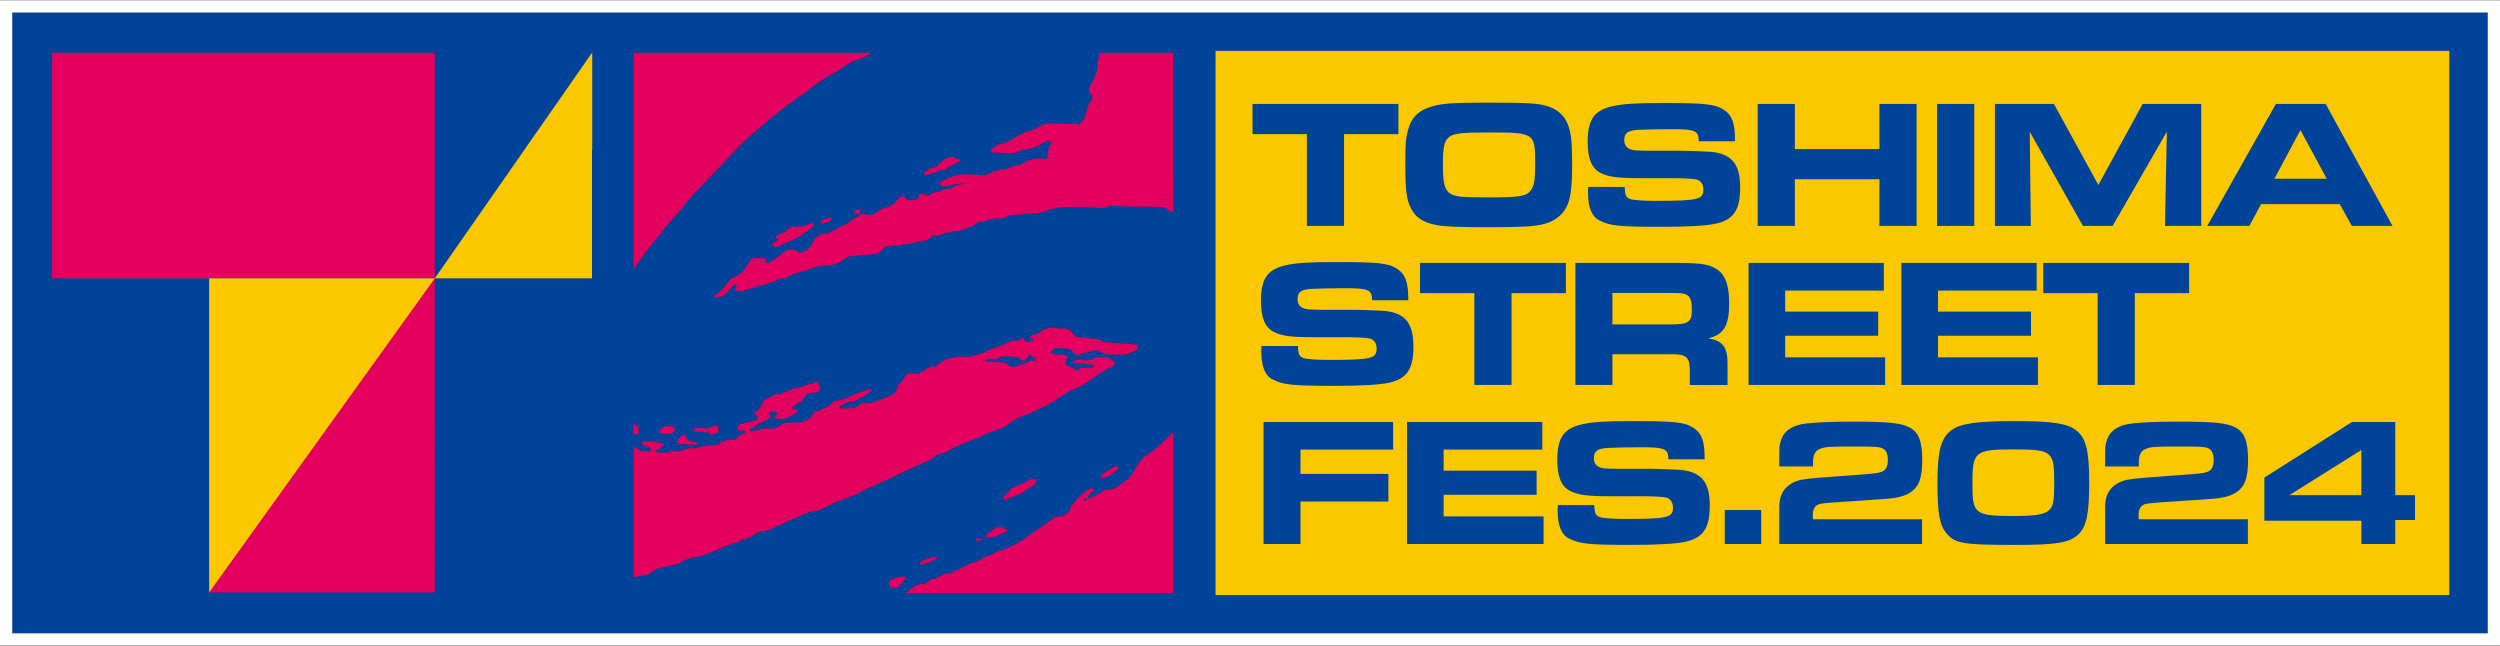 <svg xmlns="http://www.w3.org/2000/svg" width="708" height="183" fill="none"><rect width="100%" height="100%" fill="#333333" stroke="none"/><g clip-path="url(#a)"><path fill="#FBC800" d="M693.727 14.337H344.181v154.225h349.546z"/><path fill="#00439A" d="M693.727 3.541H3.466v175.82h701.066V3.541zm-431.953 45.41c.904-1.18 2.186-1.471 3.509-1.619a.46.46 0 0 1 .15-.456c.722-.574 1.369-1.264 2.14-1.76.797-.514 1.64-.739 2.57-.626.283.034.376.3.33.536q.484-.022.987.032c.228.026.384.309.35.543a.43.43 0 0 1-.483.378 7 7 0 0 0-.352-.032.42.42 0 0 1-.234.323 18 18 0 0 1-1.525.647 8 8 0 0 1-1.028.433c.064.248-.034.568-.329.629-.384.078-.8.118-1.225.15-1.412.629-2.977.895-4.375 1.561-.387.185-.751-.392-.485-.739M179.413 15.23v-.277h67.476c-1.421.958-2.83 1.674-4.211 2-1.389.326-2.798 1.411-4.196 2.22-.817.473-1.638 1.217-2.446 1.621-2.669 1.336-5.308 3.224-7.928 5.33-1.016.817-2.053 1.357-3.07 2.133-2.481 1.89-4.956 3.7-7.387 5.787-1.979 1.697-3.948 3.356-5.901 5.076-1.507 1.33-2.977 2.912-4.444 4.416-.939.963-1.86 2.011-2.79 2.998a864 864 0 0 1-4.303 4.54c-1.421 1.486-2.862 2.85-4.243 4.435-1.375 1.576-2.68 3.354-4.066 4.875-1.753 1.924-3.503 3.898-5.132 6.21-.532.753-1.141 1.287-1.693 1.986-1.978 2.502-3.913 5.053-5.666 7.907zm64.859 43.737-.56.404c.041-.364.171-.632.399-.716.066-.023.109.202.161.312m-.629.525q-.114.529-.228 1.053c-.563-.011-1.242.358-1.522-.594.67-.831 1.216-.67 1.753-.46zm-8.381 2.895c-.659.585-1.54.68-2.316.978a.38.38 0 0 1-.35-.038.447.447 0 0 1-.211-.505c.032-.15.119-.286.249-.335.745-.288 1.496-.571 2.218-.923.193-.092.424.026.522.22.104.21.05.452-.112.6zm-14.914 5.275c-.427.228-.82-.572-.407-.82.011-.008.026-.014.037-.023.052-.167.185-.297.353-.314.092-.009.185-.026.274-.04a10 10 0 0 1 1.912-.797c.266-.43.586-.785 1.014-1.028.398-.228.846-.334 1.291-.392.895-.115 1.839.008 2.7-.315a.37.37 0 0 1 .3.015 30 30 0 0 0 1.944-.707.35.35 0 0 1 .242-.009c.422-.095.8.545.376.808-.11.07-.225.13-.338.194-.557.655-1.233 1.136-1.949 1.543-.483.45-1.06.782-1.615 1.1a35 35 0 0 1-2.836 1.443c-.901.415-1.814.814-2.741 1.154-.21.078-.459.185-.713.272a.3.3 0 0 1-.182.057c-.245.07-.494.107-.716.06a.4.4 0 0 1-.298-.256.476.476 0 0 1-.023-.851c.46-.26.924-.511 1.384-.774.026-.13.057-.254.101-.375-.035.018-.072.032-.107.052zm-3.154 4.828c-.04.104-.069.243-.121.303a1 1 0 0 1-.107.107q.112-.205.228-.41m-20.464 49.673c-.142-.014-.228-.34-.338-.522.179-.153.372-.425.537-.439.661-.061 1.311-.046 2.033-.058.924.254 1.926.292 3.021-.493.263-.188.569-.107.846-.095.179.008.379.046.5.204.11.145.15.454.179.716.035.321-.084.65-.3.814-.373.28-.751.571-1.127.736-.271.118-.635.222-.8.02-.502-.62-1.143-.641-1.785-.69-.921-.072-1.848-.095-2.763-.196zm.84 3.391c-.147.144-.315.416-.436.41a201 201 0 0 1-4.93-.269c-.081-.005-.153-.112-.216-.196-.061-.081-.153-.19-.142-.294.029-.286.064-.73.17-.84a9.6 9.6 0 0 1 1.343-1.134c.278-.196.561-.182.757.147.292.488.586.97.901 1.489.777.13 1.58.257 2.374.407.075.015.121.182.179.277zm-6.553-3.729c-.081.335-.156.641-.378.731-1.334.542-2.585.357-3.818.086-.081-.017-.153-.144-.191-.262a.6.6 0 0 1 .049-.341c.552-.889 1.219-1.105 1.857-1.322.465-.159.93-.063 1.58-.089.165.081.497.222.815.41.205.121.179.404.086.785zm-11.604-1.922c.142.197.324.335.572.373.479.075.71.767.855 1.477.052.251.043.635-.041.886-.078.228-.303.485-.447.508-.318.046-.627 0-.939-.026zm63.626 19.786c-1.372.748-2.752 1.224-4.112 1.677a26 26 0 0 0-4.384 1.908c-1.557.86-3.099 1.55-4.607 1.633-.84.049-1.704.422-2.573.84-1.242.597-2.481 1.079-3.72 1.59-1.322.546-2.645 1.59-3.962 1.761-1.239.926-2.446 1.163-3.651 1.292-.736.078-1.481.243-2.235.814-1.005.765-1.972 1.377-3.029 1.452-.789.055-1.676.909-2.493 1.102-2.313.549-4.609 1.804-6.899 2.673-1.462.554-2.926 1.157-4.367 1.336-1.456.182-2.891.69-4.326 1.628-.257.167-.532.248-.797.311-1.618.39-3.235.8-4.841 1.117-.635.127-1.242.344-1.857.802-.511.381-1.042.797-1.562.953-1.152.346-2.305.537-3.454.799l-.757.173v-37.127q.43.271.846.568c.809.583 1.644.924 2.585.892.37-.014.731.069 1.1.072a.367.367 0 0 0 .379-.427c-.035-.271-.098-.597-.225-.721-.211-.208-.474-.318-.731-.39-.439-.124-.904-.147-1.337-.306-.145-.055-.22-.395-.33-.603.177-.159.364-.439.526-.453 1.973-.173 3.873.13 5.739.629.017.006-.003.187-.009.381-.425.34-.875.675-1.314 1.059-.387.341-.875-.133-1.236.921 1.314.092 2.573.421 3.899.017a8.8 8.8 0 0 1 2.244-.372c.745-.035 1.519.046 2.255-.338.797-.416 1.511-.387 2.253-.421.563-.029 1.126.075 1.692-.13 1.641-.598 3.238-.782 4.82-.745.361.009.789-.058 1.138-.352 1.282-1.088 2.501-1.148 3.723-1.125.693.014 1.328-.347 1.97-1.175.459-.594.95-.398 1.429-.594.084-.035.17-.217.254-.332-.089-.159-.153-.422-.277-.462-.609-.188-1.352.185-1.863-.419-.138-.164-.127-.487.055-.811.139-.245.338-.557.494-.6 1.357-.358 2.715-.652 4.078-.99.185-.046.387-.205.572-.36.075-.064.132-.249.196-.381.159-.344.214-.722.058-.863-.353-.321-.745-.554-1.109-.817.075-.066.188-.225.265-.219.85.069 1.574-.557 2.12-1.919.413-1.028.95-1.608 1.571-1.775 1.078-.295 2.187-1.527 3.255-1.163.321.109.789-.344 1.184-.456 1.095-.312 2.204-.849 3.298-1.204.896-.288 1.753-.274 2.695-.765.996-.519 1.949-.285 3.015-.975.757-.491 1.277.182 1.499 1.252.063.312.052.607-.15.921-.159.248-.367.632-.511.655-.792.124-1.569.142-2.354.225-.523.055-1.057.459-1.433 1.201-.384.756-.701 1.428-1.279 1.4-.713-.035-1.36.992-2.048 1.359-.026.014-.086.239-.069.294.038.121.104.22.179.286.407.352 1.158-.335 1.381.615-2.348 2.057-4.54 2.525-6.652 1.93.021-.161.012-.332.05-.378.167-.205.352-.363.522-.563.087-.101.231-.337.223-.372-.055-.193-.122-.482-.234-.488-.656-.04-1.326-.011-2.152-.005.272.597.454.992.664 1.457-.384.271-.742.583-1.103.765-1.276.646-2.553 1.16-3.806 2.219-.26.219-.575.101-.867.185-.081.023-.173.211-.26.323.073.167.119.471.22.476.837.035 1.661.006 2.579-.384.956-.406 1.92-.279 2.853-.233 1.054.052 2.106-.246 3.2-1.097.604-.47 1.181-.615 1.765-.612 1.048.006 2.114-.089 3.156-.049 1.069.041 2.172-.69 3.267-1.125.167-.067.384-.413.514-.69.364-.774.751-1.472 1.305-1.368.783.147 1.615-.794 2.394-.895.529-.069 1-.395 1.473-.984.685-.845 1.329-1.082 2.062-1.125.962-.058 2.013-.707 3.007-.86 1.75-1.192 3.445-1.296 5.19-2.199.652-.338 1.184-.159 1.701.089-1.725 1.561-3.466 2.052-5.184 3.177-.194.127-.413.122-.592.081-1.052-.236-2.201.751-3.299 1.137-.083.029-.179.234-.268.358.107.159.188.453.326.453 1.161-.014 2.337-.101 3.501-.13.505-.011 1.01-.285 1.519-.721.629-.54 1.218-.779 1.808-.696 1.715.251 3.589-.6 5.441-1.356 1.12-.459 2.261-.704 3.387-1.781.445-.715.448-1.864 1.023-2.251.704-.473 1.158-1.37 1.692-2.158.381-.56.777-.964 1.204-.938.584.034 1.167.075 1.739.147.681.086 1.354-.118 2.146-.71 1.039-.776 2.128-1.587 3.119-1.345.378.092.823-.202 1.256-.632 1.545-1.532 3.001-1.645 4.439-1.971 1.144-.26 2.206-.049 3.318-.11.705-.037 1.421-.089 2.16-.314 1.378-.419 2.767-.751 4.174-1.527 1.559-.86 2.989-.895 4.534-1.72.326-.176.65-.22.973-.45.459-.33.875-.502 1.3-.531.811-.055 1.565.216 2.553-.733.162-.156.465-.09.549.086.574 1.178 1.663.886 2.72.696.032-.006.144-.202.142-.24-.015-.141-.038-.294-.102-.366-.066-.075-.181-.06-.274-.084-.28-.07-.557-.147-.56-.69.309-.161.641-.418.924-.461.526-.078 1.005-.02 1.614-.511 1.655-1.336 3.125-1.576 4.514-1.368.685.1 1.346.309 2.086.19 1.354-.219 2.298.445 3.046 1.507.387.548.818.894 1.43.946q2.538.213 5.051.511c.485.058 1.014.081 1.366.401.459.419 1.011.52 1.615.56 2.703.18 5.403.381 8.103.58.2.015.431-.014.561.124.109.122.138.425.121.699-.02.37-.231.716-.511.86-1.502.776-2.949 1.365-4.257 1.224-1.178-.125-2.438-.021-3.63-.11-.587-.043-1.199-.121-1.629-.494-.939-.805-2.126-.86-3.489-.242-1.132.514-2.048 0-3.281 1.05-.234.2-.548-.089-.765-.265-.376-.306-.702-.707-1.051-1.06-.208-.207-.379-.548-.65-.57a56 56 0 0 0-3.896-.197c-.182-.003-.451.188-.664.39-.208.199-.428.505-.581.808-.043.086.078.473.202.487 1.465.159 2.943.272 4.405.399-.061.283-.076.444-.133.594-.402 1.045-.506 1.896-.237 2.116.748.609 1.747.675 2.446 1.408.364.381 1.04-.251 1.594-.514.324-.153.636-.141.936-.153.511-.017 1.005.021 1.51.015.304-.003.613-.023.93-.075.096-.015.229-.162.341-.248-.035-.182-.017-.514-.11-.523-1.764-.17-3.546-.294-5.311-.47-.109-.012-.098-.373-.144-.572.113-.095.254-.271.338-.271 1.106.009 2.212.012 3.298.081.606.04 1.201-.015 1.935-.583a1.65 1.65 0 0 1 .985-.346 43 43 0 0 1 3.018.089c.19.012.343.147.494.263.525.404 1.042.822 1.559 1.232-.326.802-.811 1.198-1.216 1.345-1.12.401-2.255 1.099-3.399 1.893-2.732 1.899-5.455 3.945-8.086 4.701-.309.09-.673.476-1.005.65-1.56.802-3.122 2.011-4.67 2.94-1.534.921-3.05 1.475-4.566 2.191-.217.101-.436.234-.656.335-.54.254-1.097.594-1.611.73-1.482.384-2.981 1.108-4.506 2.291-1.53 1.186-3.015 1.766-4.47 2.237-1.257.407-2.496.816-3.784 1.578-.419.249-.837.35-1.253.503-2.802 1.018-5.603 2.219-8.416 3.711-.413.219-.855.516-1.23.548-.916.081-1.828.696-2.764 1.368a7.6 7.6 0 0 1-1.536.877c-4.171 1.7-8.338 3.922-12.454 5.752-2.394 1.065-4.771 2.041-7.15 3.342zm73.625-7.393c.026.308-.142.516-.312.71-.113.127-.26.219-.39.326q-.395.325-.788.655c-.8.664-1.641 1.223-2.686 1.287-.246.017-.488.04-.734.046-.049 0-.141-.069-.147-.115-.012-.087 0-.202.046-.263.156-.211.306-.436.5-.594.921-.759 1.955-1.314 2.948-1.934.278-.173.624-.219.942-.315.277-.083.603.026.618.2zm-32.184 17.434c.248.196.609.277 1.059.47-1.233.6-2.275 1.198-3.396 1.622-.733.28-1.577.335-2.38.427-.141.017-.355-.265-.485-.444-.06-.084-.058-.306.015-.358a94 94 0 0 1 2.218-1.616c.958-.681 1.926-.921 2.966-.101zm-1.494-7.994c.041-.012.052.176.076.268-.076.061-.208.211-.24.182-.185-.182-.116-.367.164-.45m1.332-.223c-.075-.034-.165-.144-.147-.251.037-.262.089-.597.219-.805.147-.237.384-.375.586-.545.2-.174.439-.28.595-.511.448-.67.87-1.12 1.441-1.377 1.537-.684 3.062-1.192 4.639-2.164.493-.306.984-.217 1.392-.292.187.211.329.324.427.491.098.164-.309 1.019-.583 1.203-2.187 1.466-4.37 3.184-6.493 3.541-.664.113-1.458 1.002-2.073.713zm-6.871 11.613c-.263.026-.54.081-.785.023-.148-.034-.257-.251-.347-.404-.011-.02.176-.19.289-.213.257-.052.523-.055.785-.075.243.063.503.092.722.196.257.121-.135.424-.667.473zm-12.101 4.909c-.014.064-.04.148-.092.176-1.236.71-2.594 1.184-3.948 1.66-.139.049-.303.032-.459.046-.119-.069-.295-.115-.344-.214-.049-.101-.026-.314.055-.375 1.245-.912 3.235-1.599 4.615-1.613.058 0 .145.061.17.113.029.057.015.141 0 .207zm-12.883 8.352c-.482-.04-.659-.545-.754-1.154-.046-.294.26-.964.485-1.042 1.496-.522 3.044-1.313 4.332-.675-.034.115-.055.271-.109.337-.688.808-1.378 1.599-2.008 2.324-.776.487-1.345.256-1.946.207zm79.782 1.564h-75.924a8.3 8.3 0 0 0 1.606-1.137c.188-.164.378-.326.572-.444.869-.537 1.733-1.085 2.559-.955.623.098 1.302-.217 1.99-.872.381-.363.799-.678 1.146-.603.748.159 1.545-.58 2.313-.99.708-.378 1.355-.626 1.993-.563.344.035.745-.04 1.126-.225 1.574-.759 3.16-1.581 4.745-2.381.298-.15.621-.383.881-.392 1.054-.032 2.172-.854 3.267-1.333 1.692-.739 3.402-1.718 5.106-2.266 2.466-.791 5.64-2.439 7.63-4.014 2.264-1.79 4.557-3.028 6.836-4.898.554-.456 1.068-.646 1.528-.614.961.072 1.969-.364 3.046-1.299.486-.791.59-1.789 1.361-2.47.615-.543 1.178-1.533 1.787-1.998a30 30 0 0 0 1.915-1.575c.693-.627 1.274-.603 1.837-.575.139.006.185.277.254.454.006.011-.185.308-.274.357-.667.373-1.277.814-1.49 1.94.28-.015.551.06.846-.087.961-.476 1.932-.981 2.905-1.599.786-.499 1.536-.86 2.186-.764.979.147 2.088-.684 3.174-1.342.656-.396 1.32-.976 1.981-1.432.694-.473 1.222-1.079 1.753-2.101.616-1.186 1.413-2.3 2.187-3.376.372-.52.863-.999 1.294-1.27a29.7 29.7 0 0 0 4.378-3.371c1.167-1.085 2.325-2.257 3.486-3.446v45.641m0-107.917a90 90 0 0 0-1.196-.268c-.771-1.273-2.163-1.076-3.431-1.14-2.024-.1-4.095-.052-6.131-.112-2.14-.064-4.26-.191-6.397-.257-.422-.012-.875-.044-1.34.225-1.02.591-1.834.464-2.672.4-3.572-.273-7.202-.348-10.922-.091-.988.069-1.979.285-3.027.649-1.493.52-2.969.918-4.378.967-1.828.063-3.703.306-5.554.476-.543.049-1.077-.107-1.634.234-1.219.744-2.328.834-3.327.736-1.574-.156-3.394 1.177-4.936.99-.28-.035-.67.303-1.011.519-.462.294-.962.843-1.38.926-1.427.292-2.949 1.247-4.33 1.218-1.882-.037-3.982 1.169-5.882 1.192-.584.006-1.346.814-2.022 1.22-.222.134-.456.223-.656.214-1.449-.078-3.038.71-4.525.904-2.238.291-4.459.522-6.799.793-.08.078-.303.254-.508.502-.858 1.045-1.681 1.588-2.576 1.643-2.189.13-4.404.418-6.602.623-.413.037-.794-.055-1.253.323-2.097 1.729-4.101 2.318-6.062 2.28-2.868-.055-5.915 1.77-8.829 2.355-.514.104-1.057.505-1.589.75-.421.197-.869.523-1.256.52-1.533-.015-3.136 1.12-4.681 1.466-.41.092-.838.384-1.245.467-.82.17-1.617.225-2.472.615-.818.372-1.626.375-2.467.71-.996.395-2.03.589-2.986.277.162-.473.289-.81.396-1.16.043-.136.078-.33.058-.439-.067-.366-.246-.485-.486-.283-.398.341-.82.638-1.175 1.111-1.626 2.165-3.255 3.071-4.887 2.488 1.491-1.076 2.949-2.505 4.315-4.418.361-.505.737-.918 1.184-1.056 1.603-.497 3.09-1.631 4.396-4.113.488-.926 1.161-1.4 1.814-1.388q1.488.027 2.983.064c-.026.317-.09.683-.023.883a.53.53 0 0 0 .471.375c.294.003.618-.038.918-.237a63 63 0 0 0 3.131-2.199c.141-.104.277-.2.415-.28.286-.34.642-.609 1.066-.78.875-.351 1.869-.296 2.767-.028.222.066.39.277.349.543-.003.02-.014.037-.02.057.399.026.8.044 1.213-.06 1.158-.289 2.241-.826 3.243-2.981.818-1.758 2.005-1.98 3.067-2.407 1.069.545 2.319-.794 3.466-1.045.97-1.002 1.929-.953 2.894-1.582 1.08-.704 2.157-1.67 3.249-2.002.124-.038.292-.462.447-.774 1.234.06 2.47.124 3.784.188 1.334-.852 2.798-2.364 4.176-2.058a10.1 10.1 0 0 0 3.009-2.459c.849-1.007 1.545-1.094 2.056-.15.171.318.465.534.76.531.947-.011 1.892.15 2.954-.667l.026-.017c-.005-.017-.014-.035-.017-.052-.095-.329-.046-.663.179-.9.228-.24.532-.272.823-.147q.024.007.046.02.132.04.266.058c.121 0 .24-.012.361-.023.289-.03.54.13.693.377.315-.014.636-.037.93-.297 1.309-1.166 2.38-.104 3.703-1.561.638 0 1.259.136 1.923-.04.656-.176 1.435-.97 2.033-.967.653.005 1.335-.303 2.016-.61-1.042.14-2.091.24-3.133.388-.679.222-1.401.412-2.106.392-.205.05-.41.095-.612.153-.393.113-.814-.029-.976-.488-.139-.39.029-.96.419-1.073.026-.009.052-.012.08-.02a.73.73 0 0 1 .312-.255 16 16 0 0 1 1.895-.631 4.5 4.5 0 0 1 1.126-.54c1.135-.367 2.334-.436 3.532-.413l.416-.078a.57.57 0 0 1 .442.11c.375.02.751.04 1.118.063.938.058 1.874.133 2.813.156l.459.006c.476-.19.956-.398 1.429-.571.806-.292 1.673-.834 2.409-.843 1.857-.026 3.934-1.31 5.814-1.472.427-.038.938-.375 1.415-.658 1.718-1.019 3.295-1.328 4.794-1.177.523.051 1.077 0 1.733-.003.092-.756.182-1.293.216-1.798.058-.9.537-1.547.91-2.266.208-.4.214-.747-.066-.796-.621-.107-1.248-.197-2.022.311-1.84 1.213-3.613 1.972-5.265 1.969-.323 0-.67-.075-1.008.176-1.273.946-2.348.892-3.425.868a92 92 0 0 1-4.826-.25c-.173-.012-.266-.321-.629-.8 1.048-.32 1.891-1.469 2.671-1.484 1.349-.025 2.81-1.105 4.231-1.78 1.069-.508 2.218-1.466 3.223-1.668 1.395-.28 2.816-.912 4.271-1.775.763-.453 1.459-.67 2.114-.664 2.426.02 4.832.113 7.249.176.439.012.875.04 1.32.026.367-.011 1.502-1.339 1.75-2.055.142-.412.26-.848.338-1.26.263-1.38.792-2.491 1.6-3.461.13-.156.257-.837.225-1.117-.031-.306-.231-.453-.384-.62-.831-.895-.854-1.524.194-3.282.835-1.402 1.542-2.813 1.591-4.288.043-1.308.41-2.756.572-4.136h20.88v45.082zm361.482 108.532H344.181V14.34h349.546z"/><path fill="#00439A" d="M284.641 102.682a.86.86 0 0 1 .717.433c.531.987 1.533.675 2.379.797 1.037-.858 1.933-.826 2.848-.912.962-1.062 1.724-.82 2.539-.898.095-.009.222-.138.335-.211-.041-.202-.035-.588-.13-.58-.647.064-1.049-.386-1.47-.811-.165-.167-.425-.052-.61.309-.754 1.46-1.415 1.541-2.036 1.137-.317-.208-.543-.669-.907-.718-1.351-.179-2.735-.251-4.118-.315a1.43 1.43 0 0 0-.941.292c-.702.542-1.286.574-1.881.536-.774-.049-1.522-.251-2.555.381.323.139.54.321.805.335 1.672.089 3.359.124 5.031.228zM307.221 141.178c-.081.008-.208.173-.315.265.096.153.15.421.295.433.277.023.566-.225.785-.695-.254-.009-.505-.029-.768 0zM307.988 141.18h.052l-.011-.08c-.012.029-.029.052-.041.078z"/><path fill="#FBC800" d="m167.654 14.952-.055.078-.142.202-44.319 63.586h44.516v-36.42q.032.007.063.017V14.782l-.063.173z"/><path fill="#E4005E" d="M328.759 125.764a29.5 29.5 0 0 1-4.378 3.371c-.428.271-.922.75-1.294 1.269-.771 1.077-1.568 2.191-2.187 3.377-.531 1.019-1.059 1.628-1.753 2.101-.661.453-1.325 1.033-1.981 1.431-1.086.655-2.195 1.487-3.174 1.342-.65-.098-1.4.266-2.186.765-.973.618-1.944 1.12-2.905 1.599-.295.144-.566.072-.846.086.213-1.125.823-1.567 1.49-1.939.092-.052.28-.346.274-.358-.066-.176-.115-.447-.254-.453-.563-.029-1.144-.052-1.837.574a30 30 0 0 1-1.915 1.576c-.609.468-1.175 1.455-1.787 1.997-.771.681-.875 1.68-1.361 2.471-1.08.935-2.085 1.37-3.046 1.298-.46-.034-.977.159-1.528.615-2.279 1.873-4.575 3.108-6.836 4.897-1.99 1.576-5.167 3.224-7.63 4.015-1.704.545-3.411 1.524-5.106 2.265-1.095.479-2.213 1.302-3.267 1.334-.263.008-.586.242-.881.392-1.588.799-3.171 1.622-4.745 2.381-.381.185-.782.26-1.126.225-.638-.066-1.285.185-1.993.563-.768.41-1.565 1.148-2.313.99-.347-.072-.762.239-1.147.603-.687.655-1.366.97-1.989.871-.826-.129-1.69.419-2.559.956-.191.118-.384.28-.572.444q-.822.72-1.606 1.137h75.924v-45.635c-1.161 1.189-2.319 2.36-3.486 3.446zm-20.771 15.417c-.219.47-.511.718-.785.695-.145-.012-.2-.28-.295-.433.107-.092.231-.257.315-.265.263-.026.514-.006.768 0 .014-.029.029-.049.04-.078l.012.081h-.055M311.367 14.952c-.159 1.38-.529 2.829-.572 4.136-.049 1.475-.757 2.883-1.591 4.288-1.046 1.758-1.023 2.39-.194 3.282.153.164.353.314.384.62.029.277-.095.961-.225 1.117-.809.97-1.337 2.08-1.6 3.46-.078.41-.196.846-.338 1.262-.245.715-1.38 2.04-1.75 2.054-.448.015-.881-.014-1.32-.026-2.417-.063-4.823-.156-7.249-.176-.655-.005-1.351.211-2.114.664-1.455.866-2.876 1.495-4.271 1.775-1.005.202-2.155 1.16-3.223 1.668-1.421.675-2.885 1.755-4.231 1.78-.78.015-1.623 1.167-2.672 1.484.364.48.46.785.63.8 1.6.115 3.206.213 4.826.25 1.077.024 2.151.078 3.425-.868.338-.251.685-.176 1.008-.176 1.655.006 3.425-.756 5.265-1.968.771-.508 1.398-.419 2.021-.312.281.049.275.392.067.796-.373.719-.849 1.368-.91 2.266-.032.505-.124 1.042-.216 1.798-.656.006-1.208.057-1.733.003-1.499-.15-3.076.161-4.794 1.177-.477.283-.988.62-1.416.658-1.883.159-3.956 1.446-5.813 1.472-.737.009-1.603.551-2.409.843-.473.17-.953.38-1.429.571q-.23.001-.46-.006c-.938-.02-1.877-.098-2.812-.155q-.555-.037-1.118-.064a.58.58 0 0 0-.442-.11l-.416.078c-1.198-.026-2.4.046-3.532.413a4.5 4.5 0 0 0-1.126.54c-.641.176-1.274.378-1.895.632a.66.66 0 0 0-.312.254c-.026.008-.052.011-.081.02-.389.112-.557.684-.418 1.073.164.46.583.6.976.488.202-.058.407-.104.612-.153.705.02 1.427-.17 2.105-.392 1.043-.148 2.091-.248 3.134-.387-.682.309-1.363.615-2.016.609-.598-.006-1.377.79-2.033.967-.667.179-1.285.04-1.923.04-1.32 1.458-2.395.398-3.703 1.561-.295.263-.612.283-.93.298-.15-.249-.404-.407-.693-.378q-.18.018-.361.023a1.4 1.4 0 0 1-.266-.058q-.022-.009-.046-.02c-.292-.124-.595-.093-.823.147-.225.237-.274.571-.179.9l.017.052-.026.018c-1.063.816-2.004.658-2.954.666-.295.003-.586-.21-.76-.53-.508-.945-1.204-.858-2.056.15a10.2 10.2 0 0 1-3.009 2.458c-1.378-.306-2.842 1.21-4.176 2.058-1.317-.067-2.551-.127-3.784-.188-.153.312-.32.736-.447.774-1.092.334-2.169 1.298-3.249 2.003-.965.629-1.924.582-2.894 1.581-1.147.251-2.397 1.59-3.466 1.045-1.063.427-2.253.646-3.067 2.407-1.002 2.155-2.085 2.69-3.243 2.98-.413.105-.815.087-1.213.061.006-.02.017-.034.02-.057a.484.484 0 0 0-.349-.543c-.899-.268-1.892-.323-2.767.029-.425.17-.78.439-1.066.78q-.204.119-.416.28a61 61 0 0 1-3.13 2.198c-.301.2-.627.24-.919.237-.182 0-.392-.142-.47-.375-.064-.2 0-.566.023-.883q-1.49-.037-2.984-.064c-.652-.011-1.325.465-1.813 1.388-1.306 2.482-2.793 3.616-4.396 4.113-.445.138-.823.55-1.184 1.056-1.366 1.913-2.825 3.342-4.315 4.418 1.632.583 3.258-.323 4.887-2.487.355-.474.777-.77 1.175-1.111.237-.203.416-.087.485.282.021.11-.014.3-.057.439-.107.35-.231.687-.396 1.16.956.312 1.99.119 2.986-.277.841-.335 1.649-.337 2.467-.71.854-.39 1.649-.444 2.472-.615.407-.083.834-.378 1.244-.467 1.548-.346 3.151-1.48 4.682-1.466.387.003.838-.323 1.256-.52.529-.245 1.075-.646 1.589-.75 2.914-.586 5.961-2.41 8.828-2.355 1.961.038 3.966-.548 6.062-2.28.46-.38.844-.285 1.254-.323 2.198-.205 4.413-.493 6.602-.623.895-.052 1.718-.595 2.576-1.642.205-.249.427-.425.508-.503 2.34-.268 4.56-.502 6.799-.793 1.487-.194 3.075-.981 4.525-.903.199.011.436-.081.656-.214.678-.404 1.438-1.212 2.021-1.22 1.901-.021 4-1.23 5.883-1.193 1.378.026 2.9-.926 4.329-1.218.419-.086.919-.632 1.381-.926.341-.216.733-.554 1.011-.52 1.542.188 3.361-1.142 4.935-.99 1 .099 2.106.01 3.327-.735.558-.34 1.095-.182 1.635-.234 1.851-.17 3.726-.413 5.554-.476 1.406-.05 2.885-.447 4.378-.967 1.048-.364 2.042-.583 3.027-.65 3.719-.256 7.35-.184 10.922.093.835.064 1.649.19 2.672-.401.464-.271.918-.24 1.34-.225 2.137.066 4.257.193 6.397.257 2.036.057 4.106.011 6.131.112 1.268.064 2.66-.13 3.431 1.14q.6.13 1.195.268V14.952h-20.88zM188.533 120.716c-.638.217-1.305.433-1.857 1.322a.6.6 0 0 0-.049.341c.038.118.113.245.191.262 1.236.272 2.484.456 3.818-.086.222-.09.297-.396.378-.73.093-.381.119-.664-.086-.785-.318-.188-.65-.329-.815-.41-.65.026-1.115-.069-1.58.089zM180.352 123.146c.144-.02.372-.28.447-.508.084-.251.093-.637.041-.886-.145-.709-.379-1.399-.855-1.477-.248-.041-.428-.176-.572-.372v3.217c.312.029.621.073.939.026"/><path fill="#E4005E" d="M264.183 129.718c.932-.673 1.848-1.287 2.763-1.368.379-.035.818-.329 1.231-.548a66.4 66.4 0 0 1 8.415-3.712c.416-.15.832-.254 1.254-.502 1.285-.759 2.527-1.172 3.783-1.579 1.456-.47 2.94-1.05 4.471-2.236 1.525-1.183 3.024-1.911 4.505-2.292.517-.132 1.075-.476 1.612-.73.216-.101.436-.234.655-.335 1.517-.715 3.033-1.266 4.566-2.19 1.545-.929 3.111-2.136 4.67-2.941.329-.17.693-.56 1.005-.649 2.631-.756 5.355-2.802 8.087-4.701 1.143-.794 2.278-1.492 3.399-1.893.404-.145.889-.54 1.216-1.345-.517-.41-1.031-.829-1.56-1.233-.15-.115-.303-.251-.494-.262a46 46 0 0 0-3.018-.09 1.63 1.63 0 0 0-.984.347c-.734.568-1.329.62-1.935.583-1.086-.07-2.195-.073-3.299-.081-.083 0-.222.176-.337.271.046.199.034.56.144.571 1.765.177 3.544.298 5.311.471.095.009.075.34.11.522-.116.087-.246.231-.341.248a6 6 0 0 1-.93.075c-.505.006-1.002-.031-1.51-.014-.301.009-.613 0-.936.153-.555.263-1.233.895-1.594.514-.699-.733-1.698-.8-2.446-1.409-.272-.219-.168-1.073.236-2.115.058-.15.073-.312.133-.595-1.461-.124-2.94-.239-4.404-.398-.124-.014-.245-.401-.202-.488.153-.305.37-.608.58-.808.214-.202.48-.392.665-.39 1.308.03 2.613.076 3.896.197.271.026.441.364.649.571.353.352.679.754 1.052 1.06.216.176.531.464.765.265 1.236-1.053 2.151-.537 3.281-1.05 1.363-.62 2.553-.563 3.488.242.434.372 1.043.45 1.629.494 1.19.089 2.452-.015 3.631.109 1.308.139 2.755-.447 4.257-1.223.28-.145.49-.494.511-.86.014-.275-.012-.578-.122-.699-.127-.138-.361-.11-.56-.124-2.7-.2-5.398-.401-8.104-.58-.603-.04-1.155-.142-1.614-.56-.352-.32-.881-.346-1.366-.401a161 161 0 0 0-5.051-.51c-.613-.053-1.043-.4-1.43-.948-.751-1.062-1.695-1.728-3.047-1.506-.739.121-1.403-.087-2.085-.19-1.389-.208-2.862.031-4.514 1.368-.609.49-1.089.432-1.614.51-.283.044-.615.3-.924.462.002.546.28.62.56.69.095.023.208.011.274.084.064.072.09.225.101.366.003.038-.109.234-.141.24-1.057.19-2.146.484-2.721-.696-.086-.176-.39-.242-.549-.087-.984.95-1.738.679-2.553.733-.424.03-.84.203-1.299.532-.324.23-.647.274-.973.45-1.546.825-2.975.86-4.535 1.72-1.409.776-2.798 1.108-4.173 1.526-.739.226-1.455.275-2.16.315-1.115.061-2.175-.15-3.318.11-1.442.326-2.894.438-4.439 1.971-.433.43-.878.724-1.257.632-.99-.243-2.079.568-3.119 1.345-.791.588-1.467.796-2.145.71a26 26 0 0 0-1.739-.148c-.427-.026-.82.378-1.204.938-.538.788-.991 1.686-1.693 2.159-.577.387-.577 1.538-1.022 2.251-1.126 1.077-2.267 1.322-3.388 1.781-1.848.756-3.722 1.607-5.441 1.356-.586-.086-1.178.156-1.808.696-.508.435-1.013.71-1.519.721-1.164.029-2.342.116-3.5.13-.139 0-.22-.294-.326-.453.089-.124.184-.329.268-.358 1.098-.387 2.247-1.377 3.298-1.137.179.04.399.046.592-.081 1.719-1.125 3.46-1.616 5.184-3.177-.517-.248-1.048-.427-1.701-.09-1.744.904-3.439 1.007-5.19 2.199-.99.153-2.044.803-3.006.86-.734.044-1.378.28-2.062 1.126-.477.589-.944.915-1.473.984-.78.101-1.611 1.042-2.394.895-.555-.104-.942.591-1.305 1.368-.13.277-.347.623-.515.689-1.091.436-2.197 1.169-3.266 1.126-1.042-.041-2.108.055-3.157.049-.583-.003-1.16.141-1.764.612-1.095.851-2.143 1.151-3.2 1.096-.933-.046-1.897-.173-2.853.234-.919.393-1.742.419-2.579.384-.101-.003-.148-.309-.22-.476.087-.113.179-.3.26-.323.292-.084.607.037.866-.185 1.254-1.059 2.53-1.576 3.807-2.219.361-.182.719-.497 1.103-.765-.211-.465-.393-.86-.664-1.458.826-.005 1.493-.034 2.151.006.113.006.179.295.234.488.009.037-.135.271-.222.372-.17.199-.355.358-.523.563-.037.046-.032.216-.049.378 2.108.594 4.3.127 6.651-1.931-.222-.949-.973-.262-1.38-.614a.6.6 0 0 1-.179-.286c-.018-.055.043-.28.069-.295.687-.366 1.334-1.393 2.048-1.359.577.029.895-.643 1.279-1.399.375-.742.91-1.146 1.433-1.201.785-.084 1.562-.101 2.353-.225.145-.023.353-.404.511-.655.203-.315.214-.612.151-.921-.223-1.071-.745-1.743-1.499-1.252-1.066.689-2.019.459-3.015.975-.942.491-1.8.476-2.695.765-1.094.355-2.203.892-3.298 1.203-.396.113-.864.563-1.184.456-1.069-.363-2.181.872-3.255 1.163-.618.168-1.155.748-1.571 1.775-.549 1.362-1.274 1.989-2.12 1.919-.078-.005-.19.153-.266.22.364.262.757.493 1.109.816.156.142.102.52-.057.863-.061.136-.119.321-.197.381-.184.153-.387.315-.572.361-1.363.338-2.717.632-4.077.99-.156.04-.356.355-.494.6-.182.323-.194.647-.055.811.511.606 1.253.231 1.863.419.124.037.184.3.277.461-.084.116-.17.298-.254.332-.48.194-.971 0-1.43.595-.638.825-1.276 1.186-1.969 1.174-1.222-.023-2.441.041-3.723 1.126-.347.294-.774.361-1.138.352-1.586-.038-3.18.15-4.82.744-.566.205-1.129.104-1.692.13-.743.038-1.456.006-2.253.422-.737.383-1.508.3-2.256.337a8.9 8.9 0 0 0-2.244.373c-1.325.407-2.584.075-3.899-.018.359-1.053.85-.58 1.237-.92.436-.387.886-.719 1.314-1.059.005-.191.026-.376.008-.381-1.865-.5-3.766-.803-5.738-.63-.165.015-.35.298-.526.454.107.21.185.551.329.603.431.158.896.182 1.338.306.257.072.519.181.73.389.127.124.188.45.225.722a.367.367 0 0 1-.378.427c-.37-.006-.731-.087-1.1-.072-.942.034-1.776-.309-2.585-.892q-.416-.3-.846-.569v37.128l.756-.173c1.15-.263 2.302-.453 3.455-.799.519-.156 1.051-.572 1.562-.953.615-.459 1.222-.675 1.857-.802 1.609-.32 3.223-.727 4.84-1.117.263-.063.54-.144.797-.312 1.436-.938 2.871-1.448 4.327-1.627 1.441-.179 2.905-.785 4.366-1.337 2.291-.865 4.587-2.124 6.9-2.672.82-.193 1.707-1.045 2.492-1.102 1.057-.075 2.025-.687 3.03-1.452.751-.571 1.496-.736 2.235-.814 1.204-.127 2.412-.363 3.651-1.293 1.317-.17 2.636-1.215 3.962-1.76 1.236-.511 2.478-.993 3.72-1.59.872-.419 1.735-.794 2.573-.84 1.508-.087 3.05-.776 4.606-1.634a26 26 0 0 1 4.384-1.907c1.361-.453 2.741-.929 4.113-1.677 2.383-1.299 4.759-2.277 7.151-3.342 4.115-1.83 8.283-4.052 12.453-5.752a7.5 7.5 0 0 0 1.536-.877zm17.181-27.979c.597.037 1.178.008 1.88-.537.306-.237.655-.306.941-.292 1.383.067 2.77.139 4.118.315.364.049.587.511.907.718.621.404 1.283.324 2.036-1.137.185-.36.445-.476.61-.308.421.424.823.877 1.47.811.095-.009.089.378.13.58-.113.072-.24.202-.335.21-.815.081-1.577-.161-2.539.898-.915.086-1.811.055-2.848.912-.846-.121-1.848.19-2.379-.797a.86.86 0 0 0-.716-.433c-1.67-.101-3.359-.135-5.031-.228-.266-.014-.486-.193-.806-.334 1.034-.632 1.782-.43 2.556-.381zM256.526 163.518c-1.288-.641-2.836.153-4.332.675-.225.078-.531.745-.485 1.042.095.609.274 1.117.754 1.154.6.05 1.166.28 1.946-.207.627-.725 1.32-1.515 2.007-2.323.058-.067.075-.226.11-.338zM243.712 59.37l.56-.404c-.052-.11-.098-.335-.162-.312-.228.084-.358.35-.398.716M217.194 72.49q-.112.204-.228.41a1 1 0 0 0 .107-.108c.052-.063.081-.199.121-.303M218.97 68.76a.476.476 0 0 0 .023.852.4.4 0 0 0 .298.257c.222.046.47.009.716-.06a.3.3 0 0 0 .182-.058c.254-.087.499-.194.713-.272.927-.34 1.84-.738 2.741-1.154a36 36 0 0 0 2.836-1.443c.554-.317 1.132-.65 1.614-1.1.719-.406 1.392-.888 1.95-1.543q.168-.095.338-.194c.424-.263.049-.903-.376-.808a.35.35 0 0 0-.242.009c-.639.262-1.291.493-1.944.707a.36.36 0 0 0-.3-.015c-.861.324-1.805.2-2.701.315-.444.058-.892.164-1.291.392-.43.246-.751.598-1.013 1.028a10 10 0 0 0-1.912.796q-.137.024-.275.04c-.164.018-.3.148-.352.315-.011.009-.026.015-.037.023-.413.249-.021 1.048.407.82q.053-.024.107-.052a3 3 0 0 0-.101.375c-.46.263-.925.514-1.384.774z"/><path fill="#E4005E" d="M201.278 123.051c.165.202.529.098.8-.02.376-.165.754-.456 1.126-.736.22-.164.335-.493.301-.814-.029-.265-.07-.571-.179-.716-.122-.158-.321-.196-.5-.204-.277-.015-.583-.096-.846.095-1.095.782-2.097.747-3.021.493-.722.015-1.375-.003-2.033.058-.165.014-.355.286-.537.439.112.181.196.508.338.522.915.101 1.842.124 2.763.196.642.049 1.283.072 1.785.69zM234.854 61.566c-.722.352-1.473.632-2.218.924-.13.049-.216.184-.248.334a.47.47 0 0 0 .011.269.5.5 0 0 0 .2.236.39.39 0 0 0 .349.038c.777-.297 1.658-.395 2.316-.978a.496.496 0 0 0 .113-.6c-.098-.197-.329-.315-.523-.22zM262.258 49.69c1.395-.666 2.964-.932 4.376-1.561a10 10 0 0 0 1.224-.15c.298-.06.393-.378.33-.63a8 8 0 0 0 1.028-.432 18 18 0 0 0 1.525-.647c.141-.069.21-.19.234-.323q.175.012.352.032a.427.427 0 0 0 .482-.378c.035-.234-.121-.517-.349-.543a6.3 6.3 0 0 0-.988-.031c.046-.237-.049-.503-.329-.537-.93-.113-1.773.112-2.571.626-.771.496-1.418 1.186-2.14 1.76a.46.46 0 0 0-.15.457c-1.325.144-2.608.438-3.509 1.619-.263.346.099.923.485.738M186.772 66.588c1.629-2.312 3.379-4.286 5.132-6.21 1.386-1.522 2.691-3.3 4.066-4.875 1.381-1.582 2.822-2.95 4.243-4.436a752 752 0 0 0 4.303-4.54c.93-.987 1.848-2.034 2.79-2.998 1.467-1.504 2.937-3.085 4.444-4.416 1.953-1.72 3.922-3.379 5.901-5.076 2.428-2.086 4.906-3.893 7.387-5.786 1.017-.777 2.051-1.313 3.07-2.133 2.622-2.107 5.259-3.994 7.928-5.33.808-.404 1.632-1.149 2.446-1.622 1.398-.811 2.807-1.893 4.196-2.22 1.384-.326 2.793-1.041 4.211-2h-67.476v61.529c1.753-2.854 3.685-5.405 5.666-7.908.552-.695 1.161-1.232 1.693-1.985zM241.89 59.95c.283.952.958.583 1.522.594q.114-.526.228-1.053c-.537-.21-1.08-.372-1.753.459zM195.017 124.869c-.315-.519-.61-1.001-.901-1.489-.197-.329-.48-.343-.757-.147-.456.32-.913.696-1.343 1.134-.107.11-.141.554-.17.84-.012.104.081.214.141.294.064.084.133.191.217.197 1.64.104 3.284.202 4.93.268.124.006.288-.268.436-.41-.058-.095-.104-.262-.179-.277-.797-.15-1.597-.277-2.374-.407zM292.884 137.259c.274-.185.681-1.039.583-1.204-.101-.167-.24-.28-.427-.49-.408.075-.896-.015-1.392.291-1.577.973-3.102 1.484-4.639 2.165-.571.254-.996.704-1.441 1.376-.153.231-.393.341-.595.511-.199.173-.436.309-.586.545-.13.208-.182.543-.219.806-.015.106.075.216.147.251.615.288 1.412-.601 2.073-.713 2.123-.358 4.306-2.072 6.493-3.541zM282.986 141.735c-.28.081-.349.268-.164.45.029.029.161-.121.239-.182-.023-.092-.031-.28-.075-.268M265.176 157.714c-1.38.012-3.37.701-4.615 1.613-.081.061-.104.272-.055.376.046.098.222.144.344.213.153-.014.32.003.459-.046 1.354-.476 2.712-.947 3.948-1.659.052-.029.075-.113.092-.176.018-.067.032-.151 0-.208-.026-.052-.112-.116-.17-.113zM316.046 132.096c-.318.095-.665.141-.942.314-.993.624-2.03 1.178-2.949 1.934-.193.159-.343.384-.499.594-.046.064-.058.179-.046.263.005.046.095.115.147.115.245-.002.488-.028.733-.046 1.046-.063 1.889-.623 2.686-1.287l.789-.655c.13-.11.277-.199.39-.326.17-.193.34-.404.312-.71-.015-.173-.341-.283-.618-.199zM279.293 151.446c-.073.055-.075.274-.015.358.127.176.341.459.485.444.803-.092 1.647-.147 2.38-.427 1.121-.424 2.163-1.021 3.396-1.622-.45-.193-.811-.271-1.059-.47-1.043-.82-2.011-.583-2.967.101a96 96 0 0 0-2.218 1.616zM277.389 152.456c-.263.023-.531.026-.785.075-.113.023-.301.193-.289.214.089.153.199.369.347.404.245.057.522 0 .785-.023.531-.049.924-.355.667-.474-.219-.104-.479-.132-.722-.196zM64.568 14.952H14.715v63.863h107.631l-63.04 88.859-.078.109h63.909V14.952H64.568"/><path fill="#FBC800" d="M90.734 78.815H59.229v88.968l.078-.11 63.831-88.858z"/><path fill="#00439A" d="M370.115 37.98h-15.396v-8.55h41.313v8.55h-15.396v26.002h-10.524V37.979zM436.256 29.587c5.34.984 7.93 3.729 8.655 9.272q.312 2.1.312 8.393c0 8.34-.881 11.705-3.835 14.141-2.074 1.76-4.976 2.589-10.004 2.796-1.866.104-6.481.156-9.848.156-8.243 0-12.442-.156-14.516-.568-3.835-.673-6.065-2.124-7.361-4.661-1.349-2.537-1.658-5.076-1.658-12.638 0-5.8.104-7.252.725-9.584.985-3.676 3.006-5.645 6.894-6.785 2.902-.828 6.064-1.036 15.188-1.036 9.952 0 13.01.104 15.448.517zm-25.813 9.169c-1.401 1.088-1.814 2.796-1.814 7.769 0 4.972.416 6.94 1.71 8.028 1.4 1.14 3.11 1.348 11.041 1.348 9.071 0 10.937-.312 12.129-1.968.985-1.244 1.245-3.004 1.245-7.613 0-8.702-.156-8.805-13.115-8.805-7.722 0-9.848.26-11.196 1.243zM460.103 52.949c.104 2.384.364 2.952 1.606 3.42.776.311 3.731.516 7.049.516 12.182 0 13.635-.363 13.635-3.212 0-1.4-.673-2.436-1.762-2.796q-1.14-.364-6.585-.416h-9.539c-6.377 0-9.019-.364-11.249-1.504-2.489-1.295-3.627-4.04-3.627-8.753 0-6.216 1.762-8.857 6.738-10.048 2.798-.725 6.841-.985 14.411-.985 12.13 0 14.928.312 17.418 1.917 2.385 1.604 3.162 3.728 3.162 8.909h-10.264c0-3.005-1.037-3.42-7.827-3.42-3.37 0-7.878.104-9.539.208-2.798.207-3.731.932-3.731 2.9 0 1.451.725 2.384 2.229 2.744.621.156.829.208 4.252.26h9.796c.933 0 5.597.156 7.361.26 6.582.312 9.176 3.212 9.176 10.153 0 6.372-1.866 9.168-6.946 10.256-2.591.569-7.723.88-15.24.88-11.974 0-14.619-.26-17.678-1.812-2.125-1.036-3.214-3.677-3.214-7.769 0-.311 0-.984.052-1.708zM497.786 29.43h10.524v12.794h23.948V29.431h10.524v34.55h-10.524V50.774H508.31V63.98h-10.524zM548.586 29.43h10.524v34.552h-10.524zM564.967 29.43h16.693l12.597 22.947 12.546-22.946h16.589v34.55h-10.264l.517-26.677L598.3 63.98h-8.398l-15.084-26.677.312 26.677h-10.16v-34.55zM644.536 29.43h14.099l18.92 34.552h-11.509l-3.422-6.165h-22.29l-3.318 6.164h-11.922l19.439-34.55zm14.411 21.187-7.465-13.778-7.362 13.778h14.827M367.573 97.987c.104 2.384.364 2.952 1.605 3.42.777.311 3.732.516 7.05.516 12.182 0 13.634-.363 13.634-3.212 0-1.4-.673-2.436-1.761-2.796q-1.141-.364-6.582-.416h-9.539c-6.377 0-9.02-.364-11.249-1.503-2.49-1.296-3.627-4.04-3.627-8.754 0-6.216 1.761-8.857 6.737-10.048 2.799-.725 6.842-.984 14.412-.984 12.129 0 14.928.311 17.417 1.916 2.386 1.604 3.163 3.728 3.163 8.909h-10.264c0-3.005-1.037-3.42-7.827-3.42-3.37 0-7.879.104-9.539.208-2.799.207-3.731.932-3.731 2.9 0 1.452.724 2.384 2.229 2.745.621.155.829.207 4.251.26h9.796c.933 0 5.597.155 7.362.259 6.582.312 9.175 3.212 9.175 10.153 0 6.372-1.865 9.168-6.945 10.256-2.591.569-7.723.881-15.241.881-11.973 0-14.619-.26-17.677-1.813-2.126-1.036-3.215-3.676-3.215-7.769 0-.311 0-.984.052-1.708h10.317zM417.545 83.017h-15.397V74.47h41.314v8.548h-15.396v26.003h-10.524V83.017zM446.156 74.472h29.808c6.116 0 8.811.517 10.781 2.176 2.021 1.605 2.954 4.557 2.954 9.22 0 6.425-1.554 8.962-5.961 9.946 4.303.724 5.597 2.536 5.496 7.769v5.44h-10.68v-4.3c-.052-3.729-1.089-4.508-5.805-4.404h-16.121v8.701h-10.472V74.47zm26.905 17.402c5.08 0 6.065-.62 6.065-4.04 0-2.228-.208-3.16-.881-3.884-.777-.829-1.658-.984-4.82-.984h-16.794v8.908h16.433zM533.502 74.472v7.821h-27.939v5.957h26.333v6.836h-26.333v6.113h28.303v7.821h-38.671V74.47h38.307zM576.784 74.472v7.821h-27.938v5.957h26.333v6.836h-26.333v6.113h28.302v7.821h-38.67V74.47h38.306zM594.046 83.017H578.65V74.47h41.314v8.548h-15.396v26.003h-10.524V83.017zM357.829 119.51h36.701v7.821h-26.229v6.889h24.883v7.821h-24.883v12.017h-10.472v-34.551zM436.777 119.51v7.821h-27.939v5.956h26.333v6.837h-26.333v6.113h28.302v7.821h-38.67v-34.551h38.307zM451.496 143.028c.104 2.384.364 2.952 1.606 3.42.777.311 3.732.516 7.05.516 12.182 0 13.634-.363 13.634-3.212 0-1.4-.673-2.436-1.761-2.796q-1.141-.364-6.582-.416h-9.539c-6.377 0-9.02-.364-11.249-1.503-2.49-1.296-3.628-4.041-3.628-8.754 0-6.216 1.762-8.857 6.738-10.048 2.799-.725 6.842-.985 14.411-.985 12.13 0 14.929.312 17.418 1.917 2.386 1.604 3.162 3.728 3.162 8.909h-10.264c0-3.005-1.036-3.42-7.826-3.42-3.37 0-7.879.104-9.539.208-2.799.207-3.732.932-3.732 2.9 0 1.452.725 2.384 2.23 2.745.621.155.829.207 4.251.259h9.796c.933 0 5.597.156 7.362.26 6.582.312 9.175 3.212 9.175 10.153 0 6.372-1.866 9.168-6.946 10.256-2.59.569-7.722.881-15.24.881-11.973 0-14.619-.26-17.677-1.813-2.126-1.036-3.215-3.676-3.215-7.769 0-.311 0-.984.052-1.708h10.316zM498.77 154.061h-10.316v-9.634h10.316zM544.335 154.061h-40.432v-10.049c-.104-3.524 1.088-5.801 3.731-7.253 1.918-.932 2.643-1.036 7.931-1.503l13.166-.984c2.438-.208 3.422-.364 4.199-.673 1.141-.415 1.71-1.503 1.71-3.316 0-1.708-.517-2.848-1.401-3.264-1.088-.516-1.969-.568-9.071-.568-5.857 0-7.362.104-8.603.62-1.554.569-2.126 1.709-2.126 4.093v.932H503.9v-2.849c0-2.9.052-3.368.569-4.816q1.4-3.884 7.153-4.508c3.111-.364 7.466-.517 13.011-.517 10.056 0 13.634.364 16.069 1.605 2.642 1.348 3.679 3.884 3.679 9.22s-.985 7.925-3.887 9.533c-1.658.932-3.887 1.399-8.294 1.656l-13.063.88c-3.627.312-3.887.364-4.511.725-.829.568-1.245 1.451-1.245 2.744 0 .312 0 .829.052 1.296h30.896v6.993zM588.086 121.946c2.695 2.176 3.575 5.801 3.575 14.657s-.725 12.537-3.11 14.765c-2.49 2.332-6.117 2.952-17.626 2.952-14.668 0-17.053-.363-19.491-3.056-2.126-2.384-2.746-5.645-2.746-14.557 0-8.911.984-12.689 3.939-14.865 2.538-1.916 7.309-2.589 17.882-2.589s15.033.621 17.574 2.693zm-29.495 15.174c0 8.496.672 9.013 11.869 9.013 5.753 0 8.399-.416 9.693-1.504 1.348-1.14 1.605-2.536 1.605-8.236 0-8.597-.621-9.117-11.612-9.117-10.992 0-11.561.621-11.561 9.841zM636.606 154.061h-40.433v-10.049c-.104-3.524 1.089-5.801 3.732-7.253 1.917-.932 2.642-1.036 7.93-1.503l13.167-.984c2.437-.208 3.422-.364 4.199-.673 1.141-.415 1.709-1.503 1.709-3.316 0-1.708-.516-2.848-1.4-3.264-1.089-.516-1.97-.568-9.071-.568-5.857 0-7.362.104-8.604.62-1.554.569-2.125 1.709-2.125 4.093v.932h-9.54v-2.849c0-2.9.052-3.368.569-4.816q1.4-3.884 7.154-4.508c3.11-.364 7.465-.517 13.011-.517 10.056 0 13.634.364 16.068 1.605 2.643 1.348 3.68 3.884 3.68 9.22s-.985 7.925-3.887 9.533c-1.658.932-3.888 1.399-8.295 1.656l-13.062.88c-3.628.312-3.888.364-4.512.725-.828.568-1.244 1.451-1.244 2.744 0 .312 0 .829.052 1.296H636.6v6.993zM668.742 147.481h-27.473v-12.225l24.831-15.749h12.234v20.721h5.596v7.045h-5.596v6.785h-9.592zm0-20.046-20.372 12.793h20.372z"/><path fill="#fff" d="M704.534 3.541v175.82H3.466V3.541zM708 .078H0v182.747h707.997V.078z"/></g><defs><clipPath id="a"><path fill="#fff" d="M0 .078h708v182.747H0z"/></clipPath></defs></svg>